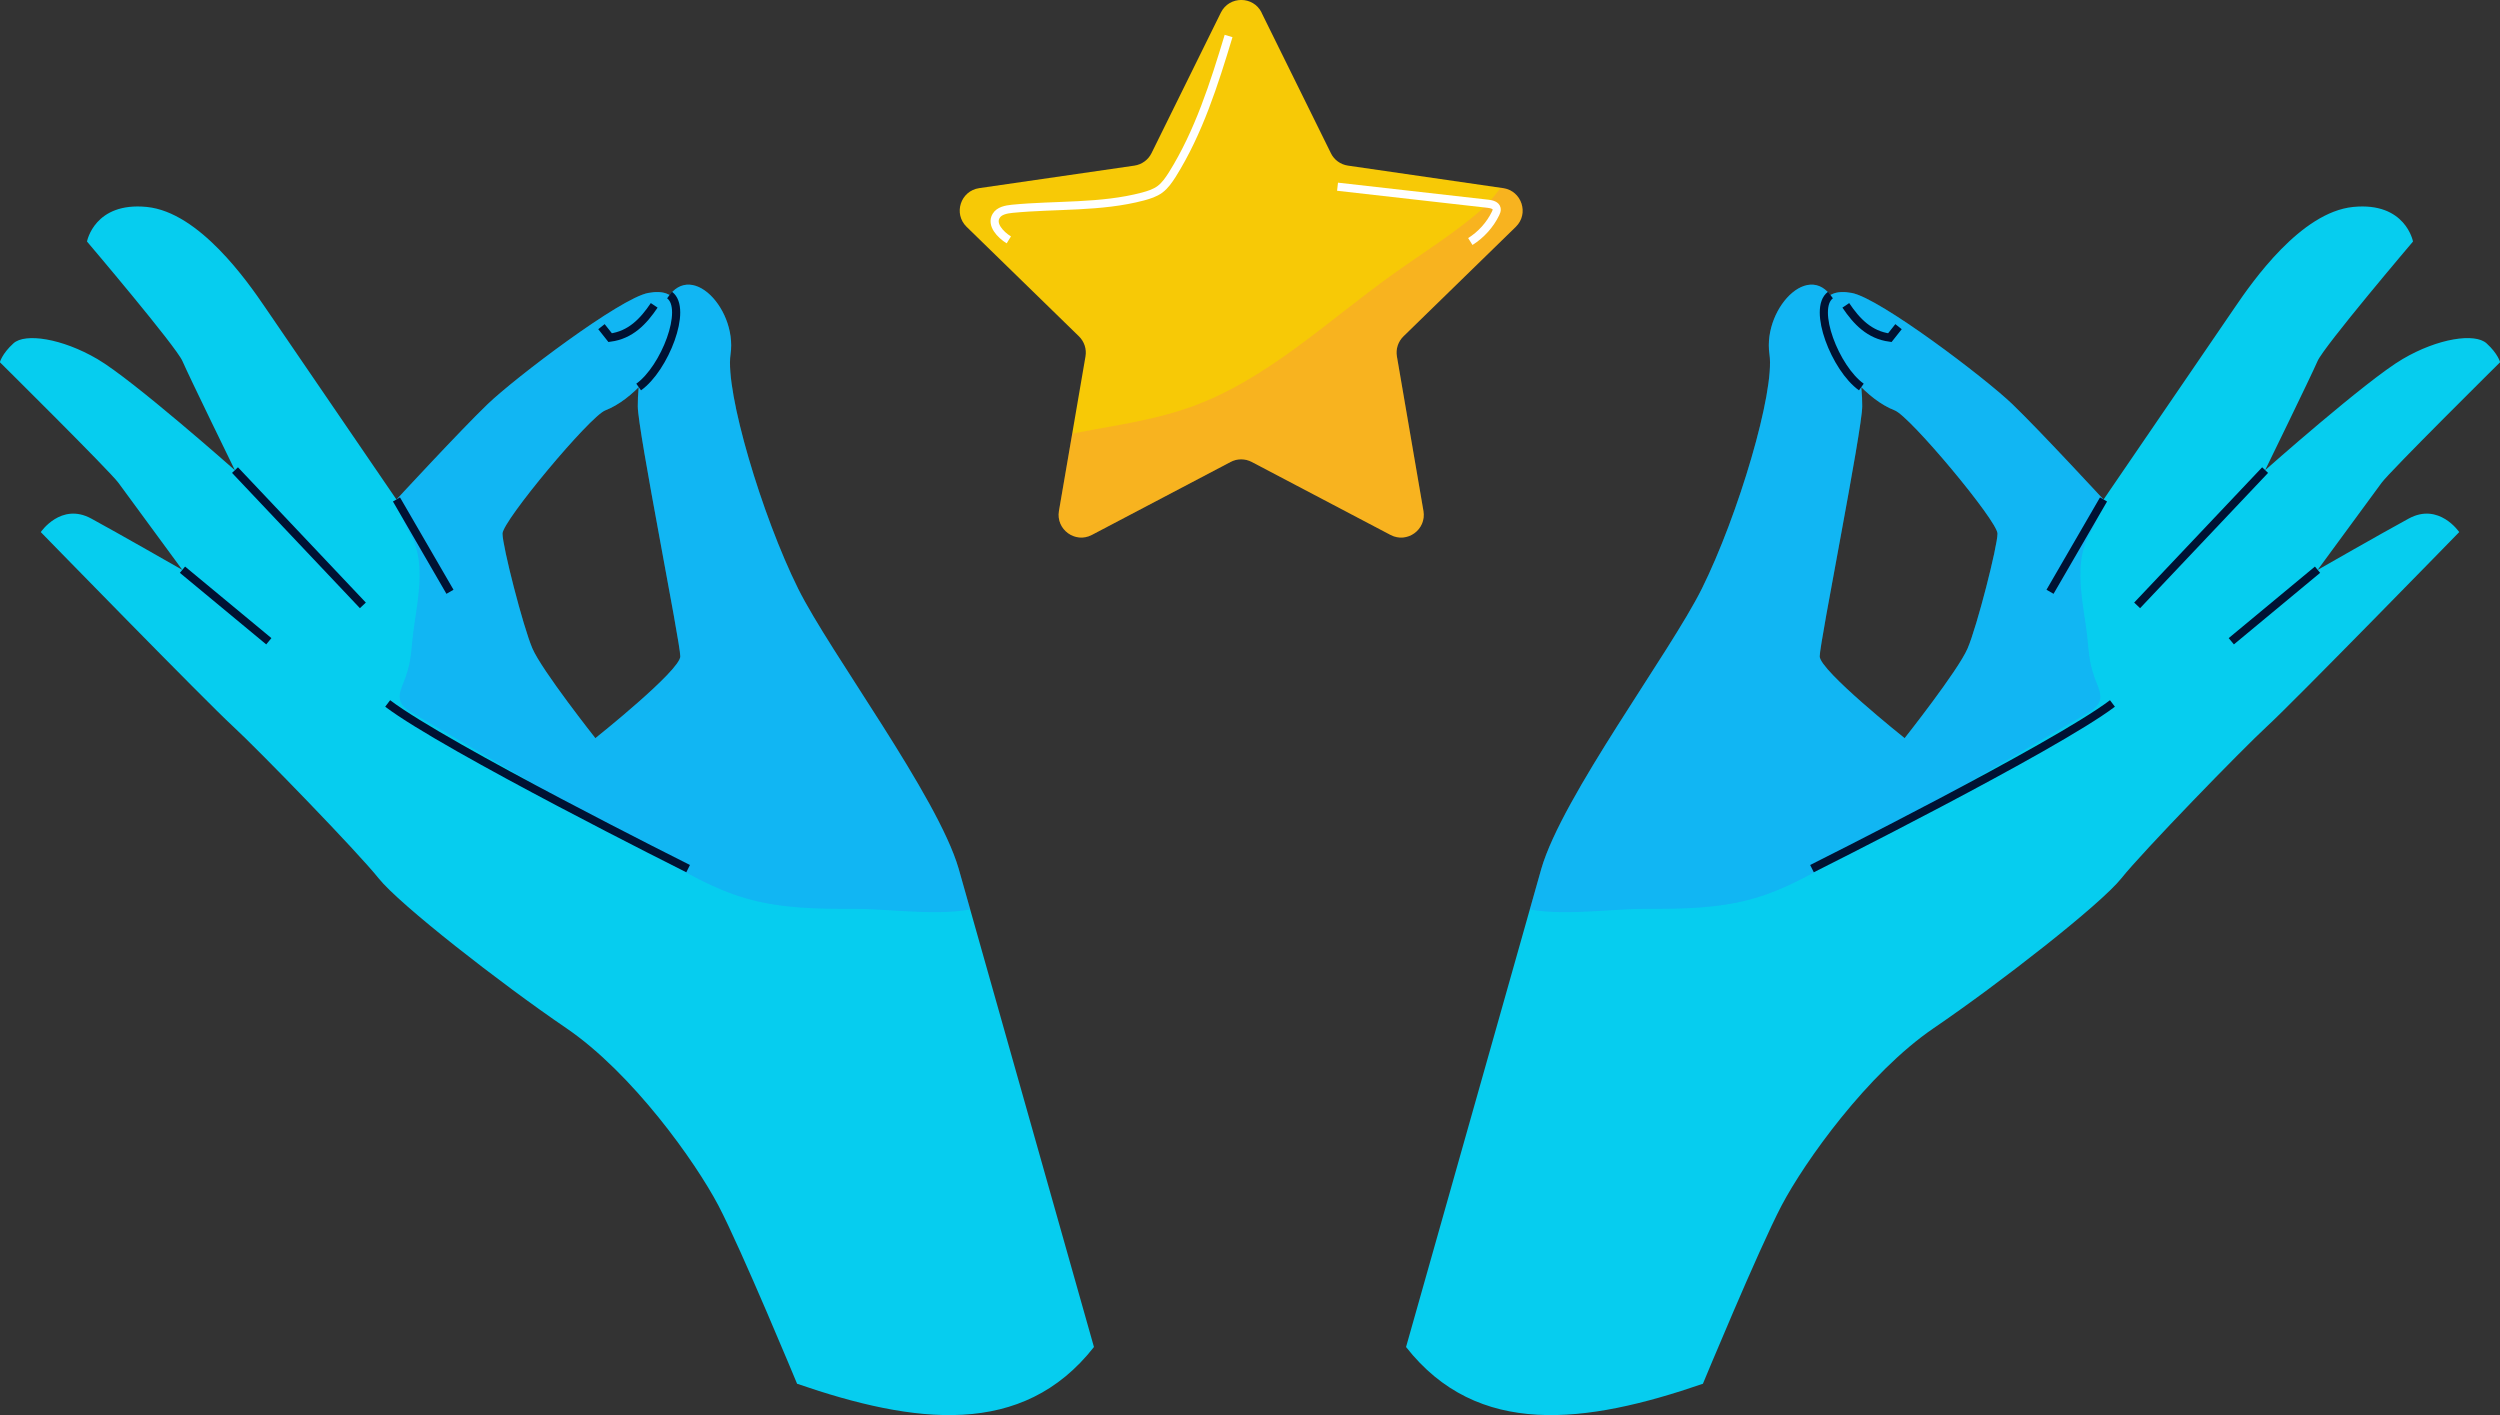 <?xml version="1.0" encoding="UTF-8"?>
<svg id="Layer_2" data-name="Layer 2" xmlns="http://www.w3.org/2000/svg" xmlns:xlink="http://www.w3.org/1999/xlink" viewBox="0 0 229.9 130.13">
  <rect x="0" y="0" width="229.9" height="130.13" fill="#333333" stroke="none"/>
  <defs>
    <style>
      .cls-1 {
        clip-path: url(#clippath);
      }

      .cls-2 {
        fill: #ff5093;
        opacity: .18;
      }

      .cls-2, .cls-3, .cls-4, .cls-5 {
        stroke-width: 0px;
      }

      .cls-6, .cls-4 {
        fill: #f7c906;
      }

      .cls-7, .cls-5 {
        fill: #06cdef;
      }

      .cls-8 {
        clip-path: url(#clippath-1);
      }

      .cls-9 {
        clip-path: url(#clippath-2);
      }

      .cls-10 {
        stroke: #001233;
      }

      .cls-10, .cls-11 {
        fill: none;
        stroke-miterlimit: 10;
        stroke-width: .75px;
      }

      .cls-11 {
        stroke: #fff;
      }

      .cls-3 {
        fill: #3370fe;
        opacity: .24;
      }
    </style>
    <clipPath id="clippath">
      <path class="cls-5" d="M100.6,123.87l-12.44-43.98c-1.93-6.66-11.84-19.87-14.76-25.75-3.34-6.72-6.73-18.12-6.22-21.56.65-4.41-4.2-9.26-6.22-4.34s-2.31,6.94-2.31,9.12,3.91,21.7,3.91,23-7.81,7.52-7.81,7.52c0,0-4.92-6.22-5.79-8.25s-2.75-9.4-2.75-10.56,8.03-10.78,9.45-11.33c5.09-1.98,9.79-11.89,3.95-10.8-2.58.48-12.25,7.81-14.76,10.22s-8.39,8.78-8.39,8.78c0,0-10.42-15.24-12.06-17.65s-6.08-8.78-10.9-9.26c-4.82-.48-5.5,3.18-5.5,3.18,0,0,8.2,9.65,8.78,11s4.82,10.03,4.82,10.03c0,0-9.36-8.3-12.64-10.22s-6.66-2.41-7.72-1.45-1.25,1.74-1.25,1.74c0,0,10.13,10.03,10.9,11.09s5.88,8.01,5.88,8.01c0,0-6.01-3.44-8.39-4.73-2.77-1.5-4.63,1.25-4.63,1.25,0,0,15.24,15.63,17.65,17.84,2.41,2.22,11.48,11.57,13.41,13.99s11.19,9.65,17.27,13.79c6.08,4.15,11.86,12.27,13.99,16.32,2.12,4.05,7.23,16.38,7.23,16.38,10.8,3.72,20.73,5,27.3-3.38Z"/>
    </clipPath>
    <clipPath id="clippath-1">
      <path class="cls-5" d="M129.3,123.87l12.44-43.98c1.93-6.66,11.84-19.87,14.76-25.75,3.34-6.72,6.73-18.12,6.22-21.56-.65-4.41,4.2-9.26,6.22-4.34s2.31,6.94,2.31,9.12-3.91,21.7-3.91,23,7.81,7.52,7.81,7.52c0,0,4.92-6.22,5.79-8.25s2.75-9.4,2.75-10.56-8.03-10.78-9.45-11.33c-5.09-1.98-9.79-11.89-3.95-10.8,2.58.48,12.25,7.81,14.76,10.22s8.39,8.78,8.39,8.78c0,0,10.42-15.24,12.06-17.65s6.08-8.78,10.9-9.26c4.82-.48,5.5,3.18,5.5,3.18,0,0-8.2,9.65-8.78,11s-4.82,10.03-4.82,10.03c0,0,9.36-8.3,12.64-10.22,3.28-1.93,6.66-2.41,7.72-1.45s1.25,1.74,1.25,1.74c0,0-10.13,10.03-10.9,11.09s-5.88,8.01-5.88,8.01c0,0,6.01-3.44,8.39-4.73,2.77-1.5,4.63,1.25,4.63,1.25,0,0-15.24,15.63-17.65,17.84-2.41,2.22-11.48,11.57-13.41,13.99s-11.19,9.65-17.27,13.79c-6.08,4.15-11.86,12.27-13.99,16.32-2.12,4.05-7.23,16.38-7.23,16.38-10.8,3.72-20.73,5-27.3-3.38Z"/>
    </clipPath>
    <clipPath id="clippath-2">
      <path class="cls-4" d="M116.01,1.16l6.38,12.93c.3.62.89,1.04,1.57,1.14l14.27,2.07c1.71.25,2.4,2.35,1.16,3.56l-10.33,10.07c-.49.48-.72,1.17-.6,1.85l2.44,14.21c.29,1.71-1.5,3.01-3.03,2.2l-12.76-6.71c-.61-.32-1.34-.32-1.94,0l-12.76,6.71c-1.53.81-3.32-.5-3.03-2.2l2.44-14.21c.12-.68-.11-1.37-.6-1.85l-10.33-10.07c-1.24-1.21-.56-3.31,1.16-3.56l14.27-2.07c.68-.1,1.27-.53,1.57-1.14l6.38-12.93c.77-1.55,2.98-1.55,3.75,0Z"/>
    </clipPath>
  </defs>
  <g id="Layer_1-2" data-name="Layer 1">
    <g>
      <g>
        <g>
          <path class="cls-7" d="M100.6,123.87l-12.44-43.98c-1.93-6.66-11.84-19.87-14.76-25.75-3.34-6.72-6.73-18.12-6.22-21.56.65-4.41-4.2-9.26-6.22-4.34s-2.31,6.94-2.31,9.12,3.91,21.7,3.91,23-7.81,7.52-7.81,7.52c0,0-4.92-6.22-5.79-8.25s-2.75-9.4-2.75-10.56,8.03-10.78,9.45-11.33c5.09-1.98,9.79-11.89,3.95-10.8-2.58.48-12.25,7.81-14.76,10.22s-8.39,8.78-8.39,8.78c0,0-10.42-15.24-12.06-17.65s-6.08-8.78-10.9-9.26c-4.82-.48-5.5,3.18-5.5,3.18,0,0,8.2,9.65,8.78,11s4.82,10.03,4.82,10.03c0,0-9.36-8.3-12.64-10.22s-6.66-2.41-7.72-1.45-1.25,1.74-1.25,1.74c0,0,10.13,10.03,10.9,11.09s5.88,8.01,5.88,8.01c0,0-6.01-3.44-8.39-4.73-2.77-1.5-4.63,1.25-4.63,1.25,0,0,15.24,15.63,17.65,17.84,2.41,2.22,11.48,11.57,13.41,13.99s11.19,9.65,17.27,13.79c6.08,4.15,11.86,12.27,13.99,16.32,2.12,4.05,7.23,16.38,7.23,16.38,10.8,3.72,20.73,5,27.3-3.38Z"/>
          <g class="cls-1">
            <path class="cls-3" d="M78.67,83.58c-3.39.01-6.83-.02-10.09-.97-2.94-.85-5.61-2.41-8.25-3.95-7.44-4.35-14.88-8.7-22.33-13.04-.48-.28-1-.61-1.18-1.14-.15-.43-.03-.91.14-1.33,1.03-2.49.75-3.12,1.15-5.78.42-2.84,1-5.95-.45-8.43-1.73-2.96-1.76-6.68-.71-9.94s3.07-6.12,5.29-8.73c3.08-3.63,6.6-6.89,10.45-9.7,2.4-1.75,4.96-3.34,7.78-4.27,6.68-2.22,14.28-.5,20.06,3.53,5.77,4.03,9.86,10.13,12.52,16.65,1.57,3.84,2.69,7.87,3.33,11.97,1.36,8.75.51,17.71-1.66,26.26-.71,2.79-1.09,7.45-4.11,8.55-3.25,1.19-8.49.31-11.93.32Z"/>
          </g>
        </g>
        <line class="cls-10" x1="16.78" y1="52.39" x2="24.72" y2="58.97"/>
        <line class="cls-10" x1="21.61" y1="43.23" x2="33.37" y2="55.67"/>
        <line class="cls-10" x1="36.46" y1="45.93" x2="41.38" y2="54.42"/>
        <path class="cls-10" d="M63.28,79.88s-22.28-11.14-27.63-15.19"/>
        <path class="cls-10" d="M61.57,27.13c1.7,1.25-.45,6.76-2.84,8.46"/>
        <path class="cls-10" d="M60.16,28.08c-1,1.49-2.18,2.72-4.05,2.97l-.8-1.01"/>
      </g>
      <g>
        <g>
          <path class="cls-7" d="M129.3,123.87l12.44-43.98c1.93-6.66,11.84-19.87,14.76-25.75,3.34-6.72,6.73-18.12,6.22-21.56-.65-4.41,4.2-9.26,6.22-4.34s2.31,6.94,2.31,9.12-3.91,21.7-3.91,23,7.81,7.52,7.81,7.52c0,0,4.92-6.22,5.79-8.25s2.75-9.4,2.75-10.56-8.03-10.78-9.45-11.33c-5.09-1.98-9.79-11.89-3.95-10.8,2.58.48,12.25,7.81,14.76,10.22s8.39,8.78,8.39,8.78c0,0,10.42-15.24,12.06-17.65s6.08-8.78,10.9-9.26c4.82-.48,5.5,3.18,5.5,3.18,0,0-8.2,9.65-8.78,11s-4.82,10.03-4.82,10.03c0,0,9.36-8.3,12.64-10.22,3.28-1.93,6.66-2.41,7.72-1.45s1.25,1.74,1.25,1.74c0,0-10.13,10.03-10.9,11.09s-5.88,8.01-5.88,8.01c0,0,6.01-3.44,8.39-4.73,2.77-1.5,4.63,1.25,4.63,1.25,0,0-15.24,15.63-17.65,17.84-2.41,2.22-11.48,11.57-13.41,13.99s-11.19,9.65-17.27,13.79c-6.08,4.15-11.86,12.27-13.99,16.32-2.12,4.05-7.23,16.38-7.23,16.38-10.8,3.72-20.73,5-27.3-3.38Z"/>
          <g class="cls-8">
            <path class="cls-3" d="M151.23,83.58c3.39.01,6.83-.02,10.09-.97,2.94-.85,5.61-2.41,8.25-3.95,7.44-4.35,14.88-8.7,22.33-13.04.48-.28,1-.61,1.18-1.14.15-.43.03-.91-.14-1.33-1.03-2.49-.75-3.12-1.15-5.78-.42-2.84-1-5.95.45-8.43,1.73-2.96,1.76-6.68.71-9.94s-3.07-6.12-5.29-8.73c-3.08-3.63-6.6-6.89-10.45-9.7-2.4-1.75-4.96-3.34-7.78-4.27-6.68-2.22-14.28-.5-20.06,3.53s-9.86,10.13-12.52,16.65c-1.57,3.84-2.69,7.87-3.33,11.97-1.36,8.75-.51,17.71,1.66,26.26.71,2.79,1.09,7.45,4.11,8.55,3.25,1.19,8.49.31,11.93.32Z"/>
          </g>
        </g>
        <line class="cls-10" x1="213.12" y1="52.39" x2="205.19" y2="58.97"/>
        <line class="cls-10" x1="208.3" y1="43.23" x2="196.53" y2="55.67"/>
        <line class="cls-10" x1="193.44" y1="45.93" x2="188.52" y2="54.42"/>
        <path class="cls-10" d="M166.63,79.88s22.28-11.14,27.63-15.19"/>
        <path class="cls-10" d="M168.33,27.13c-1.7,1.25.45,6.76,2.84,8.46"/>
        <path class="cls-10" d="M169.74,28.08c1,1.49,2.18,2.72,4.05,2.97l.8-1.01"/>
      </g>
      <g>
        <path class="cls-6" d="M116.01,1.16l6.38,12.93c.3.62.89,1.04,1.57,1.14l14.27,2.07c1.71.25,2.4,2.35,1.16,3.56l-10.33,10.07c-.49.48-.72,1.17-.6,1.85l2.44,14.21c.29,1.71-1.5,3.01-3.03,2.2l-12.76-6.71c-.61-.32-1.34-.32-1.94,0l-12.76,6.71c-1.53.81-3.32-.5-3.03-2.2l2.44-14.21c.12-.68-.11-1.37-.6-1.85l-10.33-10.07c-1.24-1.21-.56-3.31,1.16-3.56l14.27-2.07c.68-.1,1.27-.53,1.57-1.14l6.38-12.93c.77-1.55,2.98-1.55,3.75,0Z"/>
        <g class="cls-9">
          <path class="cls-2" d="M136.19,19.33c-2.54,2.19-5.41,3.96-8.13,5.91-6.08,4.35-11.63,9.74-18.68,12.23-5.52,1.95-11.6,1.98-17.05,4.13-.19,4.29,1.63,8.41,3.82,12.1,1.41,2.38,3.07,4.73,5.42,6.19,2.47,1.53,5.47,1.93,8.37,2.14,3.71.26,7.43.27,11.15.21,1.85-.03,3.72-.08,5.47-.67,1.24-.41,2.39-1.09,3.36-1.97,1.49-1.36,2.5-3.16,3.51-4.91,3.51-6.06,7.48-12,9.39-18.74,1.65-5.85,1.65-12.01,1.24-18.03-.12-1.8-.4-4.38-2.95-3.5-1.85.64-3.42,3.63-4.92,4.92Z"/>
        </g>
      </g>
      <path class="cls-11" d="M92.77,22.06c-.79-.49-1.64-1.41-1.17-2.2.29-.49.93-.6,1.49-.66,4.01-.39,8.13-.1,12.02-1.13.55-.15,1.1-.32,1.56-.66.47-.35.81-.85,1.13-1.35,2.44-3.9,3.85-8.35,5.18-12.75"/>
      <path class="cls-11" d="M123,17.17l13.86,1.57c.32.04.71.14.77.45.03.15-.03.3-.1.44-.51,1.05-1.33,1.96-2.32,2.58"/>
    </g>
  </g>
</svg>